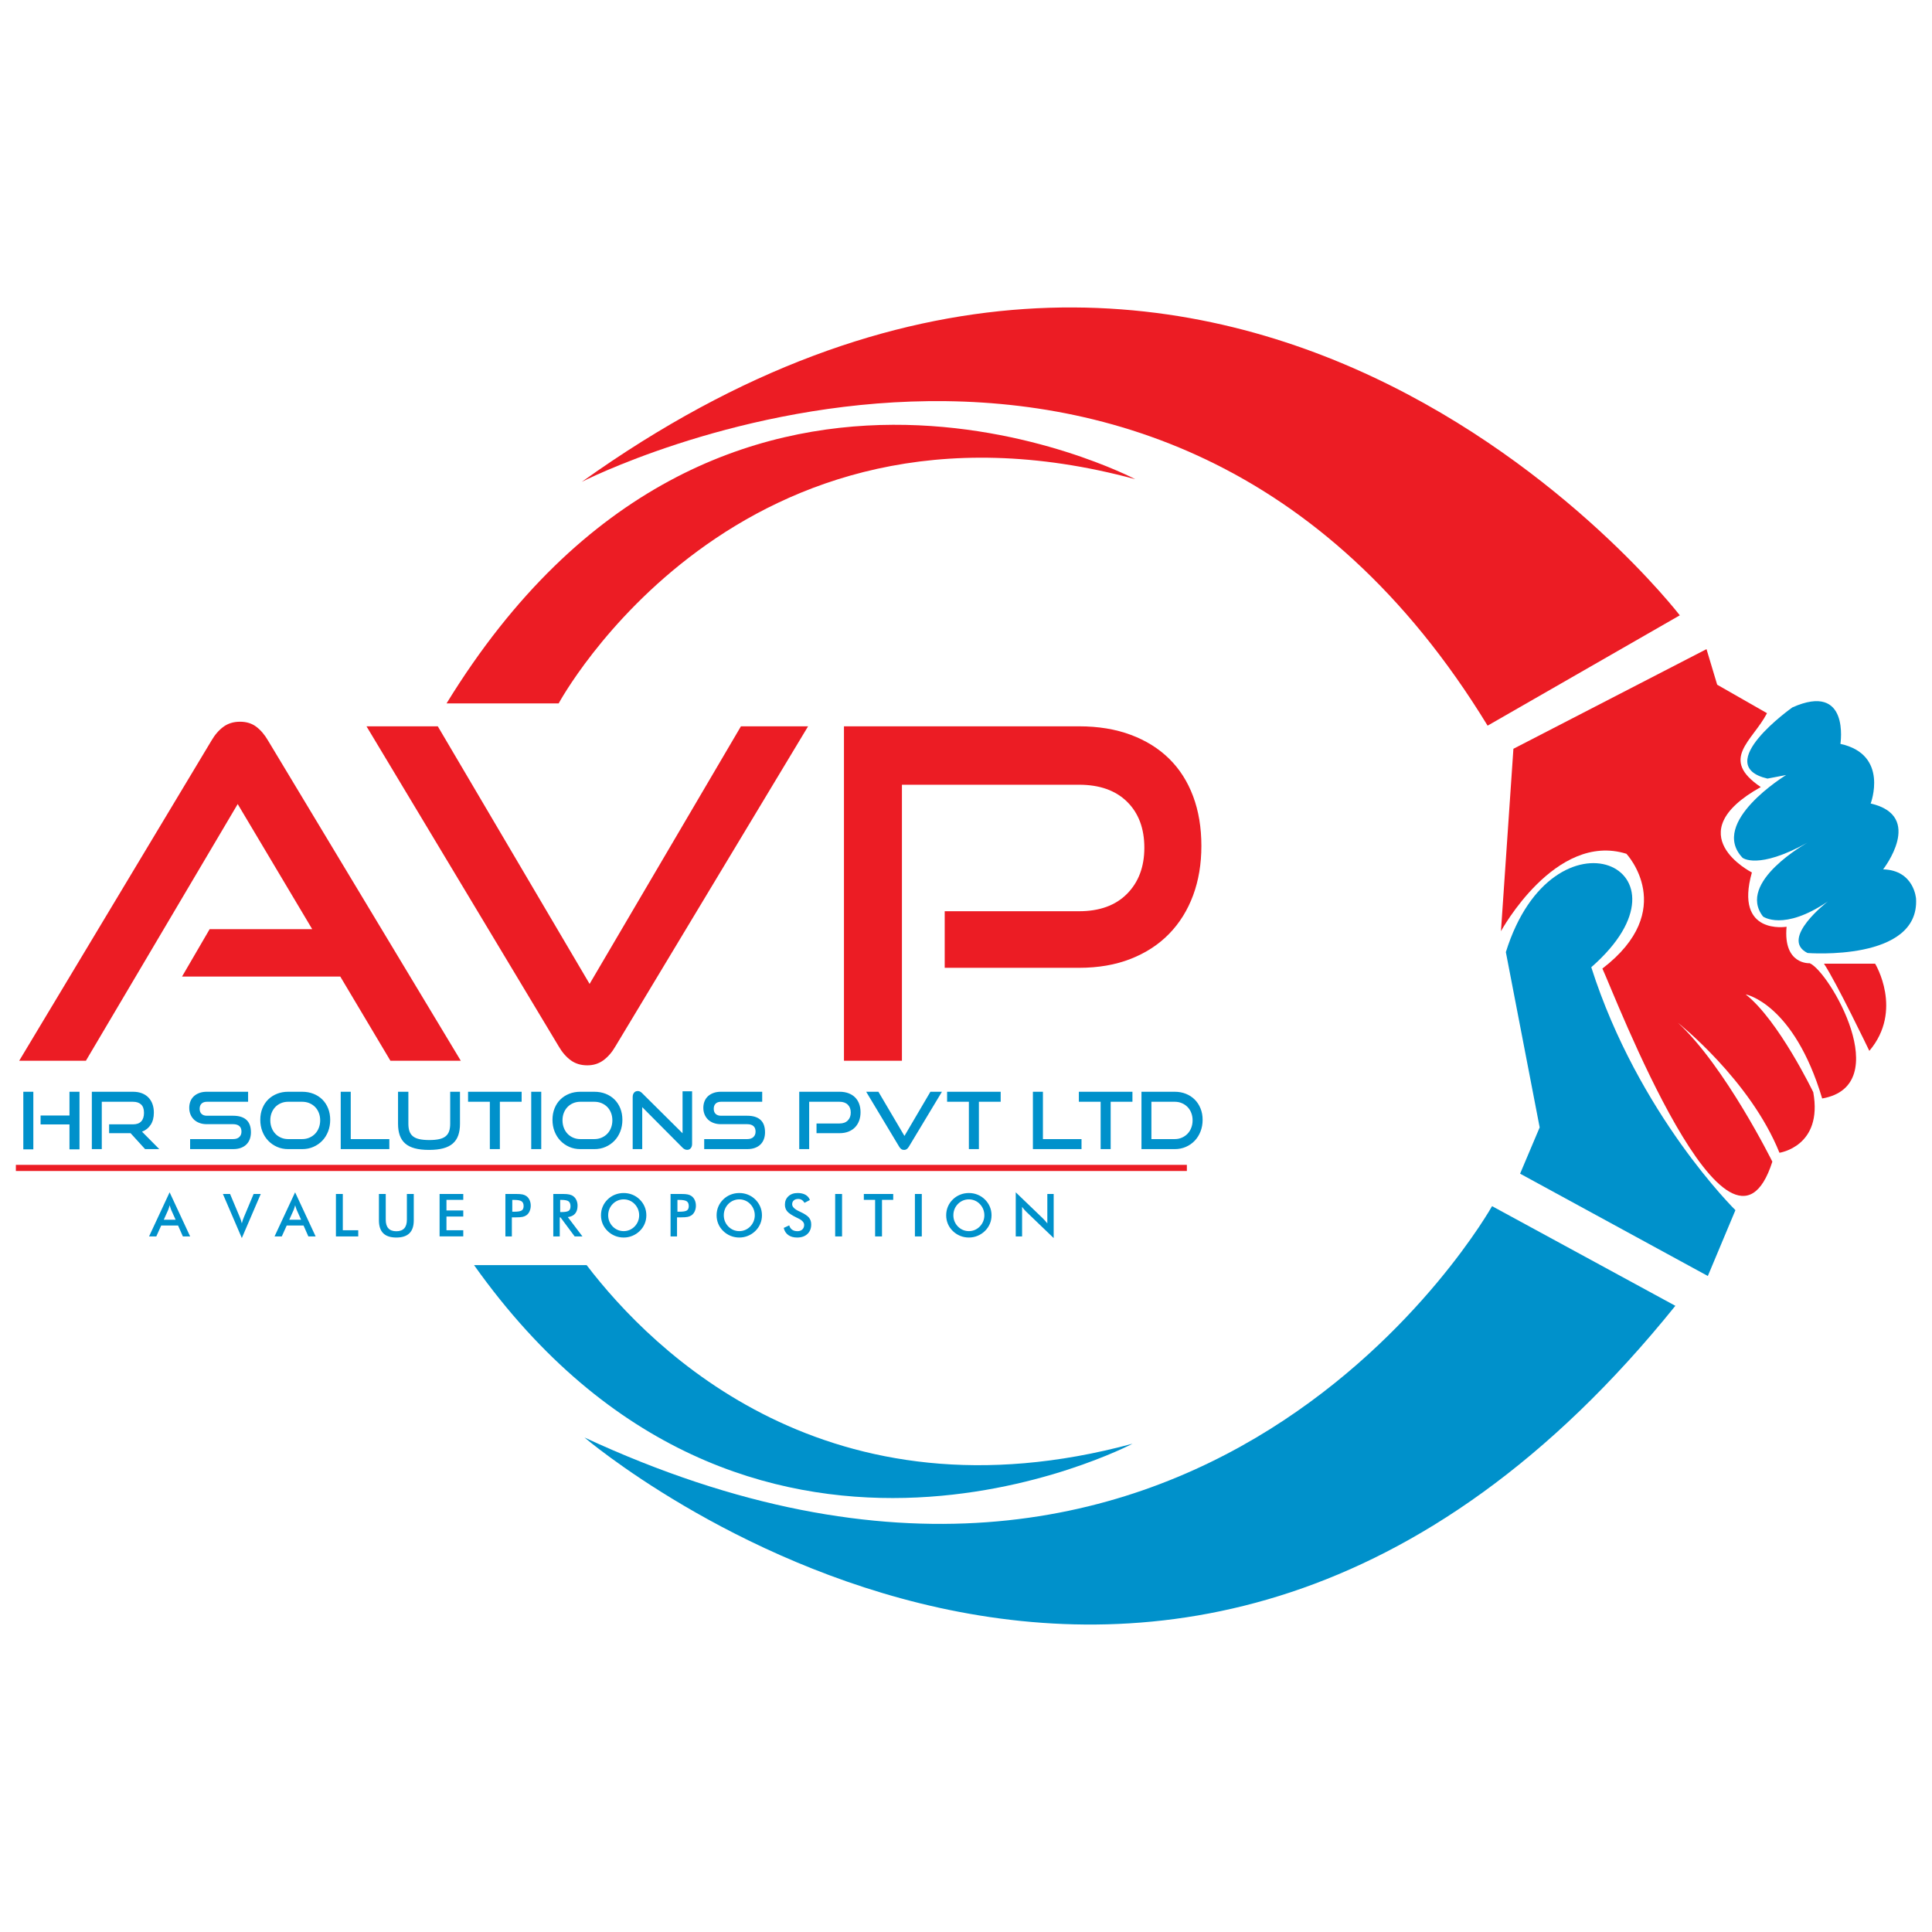 <?xml version="1.0" encoding="UTF-8"?>
<svg xmlns="http://www.w3.org/2000/svg" id="Layer_1" width="512" height="512" viewBox="0 0 512 512">
  <defs>
    <style>.cls-1,.cls-2,.cls-3,.cls-4{stroke-width:0px;}.cls-1,.cls-3{fill:#ec1c24;}.cls-2,.cls-3{fill-rule:evenodd;}.cls-2,.cls-4{fill:#0091cb;}</style>
  </defs>
  <path class="cls-3" d="m394.231,192.307l50.934-29.24S324.433,6.02,154.18,127.696c0,0,152.803-78.288,240.051,64.611"></path>
  <path class="cls-3" d="m118.338,186.412h29.712s47.397-87.956,152.802-59.423c0,0-110.357-58.244-182.514,59.423"></path>
  <path class="cls-2" d="m155.462,335.268c17.591,23.045,64.241,69.103,144.677,47.33,0,0-102.492,54.069-174.514-47.33h29.837Z"></path>
  <path class="cls-2" d="m443.987,346.052l-48.576-26.41s-76.873,137.239-240.522,61.309c0,0,154.689,132.052,289.099-34.899"></path>
  <path class="cls-3" d="m452.239,172.027l-51.17,26.41-3.301,48.34s14.384-26.41,33.249-20.515c0,0,13.913,14.856-6.367,30.419,3.211,6.831,33.671,86.741,45.039,51.17,0,0-12.498-25.231-24.995-36.785,0,0,19.1,15.091,26.882,34.428,0,0,11.554-1.651,8.961-16.035,0,0-9.197-19.1-17.921-25.939,0,0,12.733,2.358,20.279,27.589,19.553-3.414,1.882-33.669-3.301-35.843,0,0-7.074.471-6.131-9.668,0,0-13.912,2.358-9.196-14.384,0,0-20.044-10.14,2.358-22.637-11.022-7.423-2.284-12.06,1.651-19.572l-13.205-7.546-2.83-9.432Z"></path>
  <path class="cls-3" d="m483.366,255.384h13.559s7.546,12.38-1.533,23.109c0,0-8.725-18.157-12.026-23.109"></path>
  <path class="cls-2" d="m402.839,311.034l49.755,27.118,7.31-17.45s-25.703-25.231-38.2-64.375c29.908-26.169-10.076-44.292-22.637-4.008l8.96,46.454-5.188,12.262Z"></path>
  <path class="cls-2" d="m479.004,252.554s29.712,2.358,28.768-14.384c0,0-.472-7.546-8.725-7.782,0,0,11.083-14.148-3.301-17.45,0,0,4.952-12.969-8.017-15.799,0,0,2.594-16.506-12.733-9.668,0,0-21.694,15.327-6.603,18.864l4.952-.943s-20.515,12.498-11.554,21.93c0,0,4.008,3.301,17.214-4.009,0,0-18.877,10.435-11.79,19.572,0,0,5.423,4.008,17.214-4.009,0,0-12.969,9.904-5.424,13.677"></path>
  <path class="cls-1" d="m250.357,256.481v-14.994h35.596c5.445,0,9.691-1.544,12.739-4.632,3.047-3.088,4.571-7.152,4.571-12.19,0-5.12-1.524-9.183-4.571-12.19-3.048-3.007-7.294-4.51-12.739-4.51h-46.932v73.141h-15.36v-88.623h62.292c5.12,0,9.691.752,13.714,2.255,4.023,1.503,7.416,3.616,10.179,6.339,2.763,2.723,4.876,6.034,6.339,9.935,1.463,3.901,2.194,8.289,2.194,13.165,0,4.795-.731,9.163-2.194,13.104-1.463,3.942-3.576,7.335-6.339,10.179-2.763,2.844-6.156,5.059-10.179,6.644s-8.594,2.377-13.714,2.377h-35.596Zm-153.231-63.999h18.895l40.228,68.265,40.106-68.265h17.798l-51.077,84.844c-.894,1.544-1.95,2.763-3.169,3.657-1.219.894-2.641,1.341-4.267,1.341-1.707,0-3.169-.447-4.389-1.341-1.219-.894-2.275-2.113-3.169-3.657l-50.955-84.844Zm6.339,88.623l-13.287-22.308h-41.934l7.314-12.556h27.184l-19.748-33.157-40.228,68.022H5.089l50.955-84.844c.894-1.544,1.95-2.763,3.169-3.657,1.219-.894,2.682-1.341,4.389-1.341s3.149.447,4.327,1.341c1.178.894,2.215,2.113,3.109,3.657l51.077,84.844h-18.651Z"></path>
  <path class="cls-4" d="m311.305,301.872c.683,0,1.314-.125,1.892-.376.579-.251,1.08-.596,1.506-1.035.425-.439.756-.965.993-1.579.237-.613.355-1.276.355-1.987s-.118-1.37-.355-1.976c-.237-.606-.568-1.126-.993-1.558-.425-.432-.927-.77-1.506-1.014-.579-.244-1.209-.366-1.892-.366h-6.169v9.891h6.169Zm-8.804,2.656v-15.202h8.804c1.073,0,2.063.181,2.969.544.906.362,1.687.871,2.342,1.526.655.655,1.168,1.439,1.537,2.353.369.913.554,1.92.554,3.022s-.185,2.126-.554,3.074c-.369.948-.882,1.767-1.537,2.457s-1.436,1.234-2.342,1.631c-.906.398-1.896.596-2.969.596h-8.804Zm-10.82,0v-12.547h-5.771v-2.656h14.199v2.656h-5.771v12.547h-2.656Zm-17.95,0v-15.202h2.656v12.546h10.226v2.656h-12.881Zm-16.968,0v-12.547h-5.771v-2.656h14.199v2.656h-5.771v12.547h-2.656Zm-27.214-15.202h3.241l6.901,11.71,6.88-11.71h3.053l-8.762,14.554c-.153.265-.335.474-.544.627s-.453.23-.732.23c-.293,0-.544-.077-.753-.23-.209-.153-.39-.362-.544-.627l-8.741-14.554Zm-13.162,10.978v-2.572h6.106c.934,0,1.662-.265,2.185-.795.523-.53.784-1.227.784-2.091,0-.878-.261-1.575-.784-2.091-.523-.516-1.251-.774-2.185-.774h-8.051v12.547h-2.635v-15.202h10.685c.878,0,1.662.129,2.352.387.69.258,1.272.62,1.746,1.087.474.467.837,1.035,1.087,1.704.251.669.376,1.422.376,2.259,0,.823-.125,1.572-.376,2.248-.251.676-.613,1.258-1.087,1.746-.474.488-1.056.868-1.746,1.14-.69.272-1.474.408-2.352.408h-6.106Zm-29.765,4.224v-2.656h11.396c.711,0,1.258-.181,1.641-.544.384-.362.575-.843.575-1.443,0-.655-.192-1.147-.575-1.474-.383-.328-.93-.491-1.641-.491h-6.984c-.711,0-1.356-.108-1.934-.324-.579-.216-1.066-.516-1.464-.899-.398-.383-.704-.84-.92-1.37-.216-.53-.324-1.108-.324-1.736,0-.613.101-1.181.303-1.704.202-.523.502-.972.899-1.349.397-.376.889-.673,1.474-.889.586-.216,1.255-.324,2.007-.324h10.916v2.656h-10.916c-.613,0-1.087.164-1.422.491-.335.328-.502.784-.502,1.37s.171,1.039.512,1.359c.342.321.805.481,1.391.481h6.963c1.547,0,2.722.362,3.523,1.087.802.725,1.202,1.826,1.202,3.304,0,.641-.098,1.234-.293,1.777-.195.544-.488,1.014-.878,1.412-.39.397-.882.707-1.474.93-.593.223-1.286.335-2.081.335h-11.396Zm-16.424-11.125v11.125h-2.53v-13.801c0-.488.122-.875.366-1.161.244-.286.575-.429.993-.429.195,0,.384.042.565.126.181.084.369.223.565.418l10.727,10.644v-11.125h2.53v13.927c0,.502-.122.892-.366,1.171-.244.279-.561.418-.952.418-.432,0-.837-.188-1.213-.565l-10.685-10.748Zm-12.702,8.469c.697,0,1.338-.125,1.924-.376.586-.251,1.091-.596,1.516-1.035.425-.439.756-.965.993-1.579.237-.613.356-1.276.356-1.987s-.119-1.37-.356-1.976c-.237-.606-.568-1.126-.993-1.558-.425-.432-.931-.77-1.516-1.014-.586-.244-1.227-.366-1.924-.366h-3.701c-.683,0-1.314.122-1.893.366-.579.244-1.077.582-1.495,1.014-.418.432-.746.948-.983,1.547-.237.6-.355,1.262-.355,1.987,0,.711.118,1.373.355,1.987.237.613.565,1.139.983,1.579.418.439.916.784,1.495,1.035.579.251,1.209.376,1.893.376h3.701Zm-3.701,2.656c-1.06,0-2.039-.199-2.938-.596-.899-.397-1.68-.941-2.342-1.631-.662-.69-1.178-1.509-1.548-2.457-.369-.948-.554-1.972-.554-3.074,0-1.115.185-2.133.554-3.053.369-.92.885-1.704,1.548-2.352.662-.648,1.443-1.15,2.342-1.506.899-.355,1.879-.533,2.938-.533h3.701c1.101,0,2.109.181,3.022.544.913.362,1.697.871,2.353,1.526.655.655,1.164,1.439,1.526,2.353.362.913.544,1.92.544,3.022s-.185,2.126-.554,3.074c-.369.948-.885,1.767-1.547,2.457-.662.69-1.446,1.234-2.353,1.631-.906.398-1.903.596-2.99.596h-3.701Zm-13.015,0v-15.202h2.656v15.202h-2.656Zm-10.966,0v-12.547h-5.771v-2.656h14.199v2.656h-5.771v12.547h-2.656Zm-10.506-15.202h2.593v8.49c0,1.171-.153,2.192-.46,3.063-.307.871-.788,1.593-1.443,2.164-.655.572-1.502.997-2.541,1.276-1.039.279-2.297.418-3.775.418-1.464,0-2.715-.139-3.753-.418-1.039-.279-1.886-.704-2.541-1.276-.655-.572-1.136-1.293-1.443-2.164-.307-.871-.46-1.893-.46-3.063v-8.49h2.74v8.49c0,.767.094,1.422.282,1.966.188.544.495.99.92,1.338.425.348.993.603,1.704.763.711.16,1.589.241,2.635.241s1.924-.08,2.635-.241c.711-.16,1.279-.415,1.704-.763.425-.349.732-.795.92-1.338.188-.544.282-1.199.282-1.966v-8.49Zm-29.012,15.202v-15.202h2.656v12.546h10.226v2.656h-12.881Zm-10.234-2.656c.697,0,1.338-.125,1.924-.376.585-.251,1.091-.596,1.516-1.035.425-.439.756-.965.993-1.579.237-.613.356-1.276.356-1.987s-.119-1.37-.356-1.976c-.237-.606-.568-1.126-.993-1.558-.425-.432-.931-.77-1.516-1.014-.586-.244-1.227-.366-1.924-.366h-3.701c-.683,0-1.314.122-1.893.366-.579.244-1.077.582-1.495,1.014-.418.432-.746.948-.983,1.547-.237.6-.355,1.262-.355,1.987,0,.711.118,1.373.355,1.987.237.613.565,1.139.983,1.579.418.439.916.784,1.495,1.035.579.251,1.209.376,1.893.376h3.701Zm-3.701,2.656c-1.06,0-2.039-.199-2.938-.596-.899-.397-1.68-.941-2.342-1.631-.662-.69-1.178-1.509-1.548-2.457-.369-.948-.554-1.972-.554-3.074,0-1.115.185-2.133.554-3.053.369-.92.885-1.704,1.548-2.352.662-.648,1.443-1.15,2.342-1.506.899-.355,1.879-.533,2.938-.533h3.701c1.101,0,2.109.181,3.022.544.913.362,1.697.871,2.353,1.526.655.655,1.164,1.439,1.526,2.353.362.913.544,1.92.544,3.022s-.185,2.126-.554,3.074c-.369.948-.885,1.767-1.547,2.457-.662.69-1.446,1.234-2.353,1.631-.906.398-1.903.596-2.99.596h-3.701Zm-25.98,0v-2.656h11.396c.711,0,1.258-.181,1.641-.544.383-.362.575-.843.575-1.443,0-.655-.192-1.147-.575-1.474-.383-.328-.93-.491-1.641-.491h-6.984c-.711,0-1.356-.108-1.934-.324-.579-.216-1.066-.516-1.464-.899-.397-.383-.704-.84-.92-1.37-.216-.53-.324-1.108-.324-1.736,0-.613.101-1.181.303-1.704.202-.523.502-.972.899-1.349.397-.376.889-.673,1.474-.889.586-.216,1.255-.324,2.007-.324h10.916v2.656h-10.916c-.613,0-1.087.164-1.422.491s-.502.784-.502,1.37.171,1.039.512,1.359c.342.321.805.481,1.391.481h6.963c1.547,0,2.722.362,3.524,1.087.802.725,1.202,1.826,1.202,3.304,0,.641-.098,1.234-.293,1.777-.195.544-.488,1.014-.878,1.412-.39.397-.882.707-1.474.93-.593.223-1.286.335-2.081.335h-11.396Zm-11.928,0l-3.848-4.224h-5.688v-2.342h6.336c.962,0,1.687-.261,2.175-.784.488-.523.732-1.279.732-2.269s-.254-1.725-.763-2.206c-.509-.481-1.223-.721-2.143-.721h-8.281v12.547h-2.635v-15.202h10.916c.864,0,1.638.129,2.321.387.683.258,1.262.627,1.736,1.108.474.481.837,1.063,1.087,1.746.251.683.376,1.45.376,2.3,0,1.269-.275,2.332-.826,3.189-.551.857-1.321,1.474-2.311,1.851l4.58,4.621h-3.764Zm-32.275.063v-15.265h2.656v15.265h-2.656Zm12.233,0v-6.608h-7.654v-2.363h7.654v-6.294h2.656v15.265h-2.656Z"></path>
  <path class="cls-4" d="m269.183,327.66v-11.688l7.147,6.872c.194.194.391.401.593.621.199.22.409.469.629.745v-7.797h1.683v11.688l-7.286-7c-.194-.191-.383-.391-.564-.601-.184-.21-.354-.43-.519-.661v7.821h-1.683Zm-6.416-5.6c0,.8-.149,1.555-.448,2.265-.302.713-.737,1.348-1.311,1.906-.577.559-1.23.986-1.958,1.282-.726.296-1.489.446-2.286.446-.81,0-1.581-.149-2.318-.448-.734-.302-1.382-.726-1.945-1.28-.574-.558-1.01-1.19-1.306-1.898-.296-.705-.446-1.463-.446-2.273,0-.805.149-1.563.446-2.273.296-.713.732-1.35,1.306-1.914.574-.559,1.224-.983,1.951-1.274.726-.291,1.497-.438,2.312-.438.808,0,1.573.147,2.299.438.724.291,1.374.716,1.946,1.274.574.569,1.009,1.211,1.311,1.924.299.716.448,1.468.448,2.263Zm-1.903,0c0-.569-.105-1.109-.312-1.62-.207-.511-.506-.968-.894-1.366-.38-.396-.818-.697-1.316-.91-.501-.212-1.028-.32-1.578-.32-.553,0-1.08.105-1.581.315-.498.21-.944.514-1.332.915-.388.394-.687.847-.891,1.358-.204.511-.307,1.054-.307,1.628,0,.569.102,1.107.307,1.613.205.506.503.96.891,1.358.388.401.831.705,1.329.915.496.21,1.025.315,1.584.315.548,0,1.067-.105,1.563-.315.493-.21.939-.514,1.332-.915.388-.399.687-.852.894-1.361.207-.511.312-1.046.312-1.61Zm-18.403,5.6v-11.248h1.825v11.248h-1.825Zm-8.723-9.691v9.691h-1.825v-9.691h-2.989v-1.557h7.787v1.557h-2.973Zm-12.409,9.691v-11.248h1.825v11.248h-1.825Zm-13.631-2.252l1.458-.674c.139.501.393.884.763,1.146.367.265.839.396,1.413.396.545,0,.975-.152,1.298-.454.32-.301.48-.705.48-1.211,0-.661-.548-1.251-1.647-1.767-.155-.076-.273-.134-.354-.168-1.24-.606-2.066-1.151-2.478-1.641-.412-.49-.619-1.088-.619-1.793,0-.918.312-1.66.933-2.229.621-.569,1.439-.852,2.449-.852.829,0,1.523.16,2.082.48.558.32.944.779,1.159,1.377l-1.426.739c-.226-.354-.472-.613-.742-.776-.27-.165-.579-.246-.928-.246-.49,0-.883.128-1.172.386-.291.254-.435.598-.435,1.028,0,.677.637,1.308,1.909,1.89.097.047.173.084.231.108,1.112.514,1.875,1.015,2.289,1.502.414.49.621,1.101.621,1.833,0,1.065-.336,1.911-1.007,2.538-.671.627-1.579.941-2.721.941-.957,0-1.741-.22-2.354-.661-.611-.441-1.012-1.07-1.201-1.89Zm-5.771-3.348c0,.8-.149,1.555-.448,2.265-.302.713-.737,1.348-1.311,1.906-.577.559-1.23.986-1.958,1.282-.726.296-1.489.446-2.286.446-.81,0-1.581-.149-2.318-.448-.734-.302-1.382-.726-1.945-1.28-.574-.558-1.009-1.19-1.306-1.898-.296-.705-.446-1.463-.446-2.273,0-.805.149-1.563.446-2.273.296-.713.732-1.35,1.306-1.914.574-.559,1.224-.983,1.951-1.274.726-.291,1.497-.438,2.312-.438.808,0,1.573.147,2.299.438.724.291,1.374.716,1.945,1.274.574.569,1.009,1.211,1.311,1.924.299.716.448,1.468.448,2.263Zm-1.903,0c0-.569-.105-1.109-.312-1.62-.207-.511-.506-.968-.894-1.366-.38-.396-.818-.697-1.316-.91-.501-.212-1.028-.32-1.578-.32-.553,0-1.08.105-1.581.315-.498.21-.944.514-1.332.915-.388.394-.687.847-.891,1.358-.204.511-.307,1.054-.307,1.628,0,.569.102,1.107.307,1.613.205.506.503.96.891,1.358.388.401.831.705,1.329.915.495.21,1.025.315,1.584.315.548,0,1.067-.105,1.563-.315.493-.21.939-.514,1.332-.915.388-.399.687-.852.894-1.361.207-.511.312-1.046.312-1.61Zm-20.605.551v5.05h-1.715v-11.248h2.763c.821,0,1.424.045,1.812.134.385.089.724.239,1.012.443.354.26.629.614.831,1.054.199.443.299.931.299,1.463,0,.535-.1,1.025-.299,1.476-.202.451-.477.805-.831,1.059-.288.204-.627.351-1.012.438-.388.086-.991.131-1.812.131h-1.049Zm.11-1.494h.469c1.015,0,1.691-.11,2.029-.33.338-.22.506-.608.506-1.167,0-.598-.181-1.02-.543-1.266-.359-.244-1.025-.367-1.993-.367h-.469v3.131Zm-8.241.944c0,.8-.149,1.555-.448,2.265-.301.713-.737,1.348-1.311,1.906-.577.559-1.23.986-1.958,1.282-.726.296-1.489.446-2.286.446-.81,0-1.581-.149-2.318-.448-.734-.302-1.382-.726-1.945-1.28-.574-.558-1.009-1.19-1.306-1.898-.296-.705-.446-1.463-.446-2.273,0-.805.149-1.563.446-2.273.296-.713.732-1.35,1.306-1.914.574-.559,1.224-.983,1.951-1.274.726-.291,1.497-.438,2.312-.438.808,0,1.573.147,2.299.438.724.291,1.374.716,1.945,1.274.574.569,1.01,1.211,1.311,1.924.299.716.448,1.468.448,2.263Zm-1.903,0c0-.569-.105-1.109-.312-1.62-.207-.511-.506-.968-.894-1.366-.38-.396-.818-.697-1.316-.91-.501-.212-1.028-.32-1.578-.32-.553,0-1.08.105-1.581.315-.498.21-.944.514-1.332.915-.388.394-.687.847-.891,1.358-.204.511-.307,1.054-.307,1.628,0,.569.102,1.107.307,1.613.205.506.503.96.891,1.358.388.401.831.705,1.329.915.496.21,1.025.315,1.584.315.548,0,1.067-.105,1.563-.315.493-.21.939-.514,1.332-.915.388-.399.687-.852.894-1.361.207-.511.312-1.046.312-1.61Zm-21.043.566v5.034h-1.715v-11.248h2.549c.747,0,1.327.05,1.741.147.412.097.763.257,1.054.482.349.273.616.624.807,1.054.189.43.283.899.283,1.413,0,.899-.217,1.605-.653,2.116-.435.509-1.078.815-1.927.918l3.87,5.118h-2.061l-3.744-5.034h-.204Zm.11-1.416h.333c.967,0,1.61-.113,1.927-.338.317-.226.477-.624.477-1.198,0-.619-.17-1.054-.511-1.308-.341-.254-.973-.38-1.893-.38h-.333v3.225Zm-12.803,1.4v5.05h-1.715v-11.248h2.763c.821,0,1.424.045,1.812.134.385.089.724.239,1.012.443.354.26.629.614.831,1.054.199.443.299.931.299,1.463,0,.535-.1,1.025-.299,1.476-.202.451-.477.805-.831,1.059-.288.204-.627.351-1.012.438-.388.086-.991.131-1.812.131h-1.049Zm.11-1.494h.469c1.015,0,1.691-.11,2.029-.33.338-.22.506-.608.506-1.167,0-.598-.181-1.02-.543-1.266-.359-.244-1.025-.367-1.993-.367h-.469v3.131Zm-19.266,6.544v-11.248h6.277v1.557h-4.452v2.816h4.452v1.605h-4.452v3.634h4.452v1.636h-6.277Zm-16.075-11.248h1.809v6.83c0,1.012.233,1.775.703,2.284.469.511,1.169.766,2.103.766.926,0,1.623-.254,2.092-.766.469-.509.703-1.272.703-2.284v-6.83h1.825v6.998c0,1.521-.383,2.661-1.151,3.416-.768.755-1.927,1.133-3.474,1.133s-2.7-.378-3.463-1.13c-.763-.753-1.146-1.893-1.146-3.419v-6.998Zm-11.395,11.248v-11.248h1.825v9.612h4.09v1.636h-5.915Zm-7.308,0l-1.274-2.894h-4.457l-1.306,2.894h-1.919l5.446-11.688,5.44,11.688h-1.93Zm-5.055-4.421h3.136l-1.154-2.564c-.066-.163-.136-.351-.207-.564-.071-.212-.144-.448-.215-.711-.06.246-.126.474-.197.687-.068.212-.139.409-.21.587l-1.154,2.564Zm-12.572,4.861l-5.021-11.688h1.901l2.519,5.994c.149.346.273.669.37.962.097.296.173.577.231.842.066-.281.149-.572.252-.876.102-.301.223-.611.362-.928l2.512-5.994h1.89l-5.016,11.688Zm-15.629-.44l-1.274-2.894h-4.457l-1.306,2.894h-1.919l5.446-11.688,5.44,11.688h-1.93Zm-5.055-4.421h3.136l-1.154-2.564c-.066-.163-.136-.351-.207-.564-.071-.212-.144-.448-.215-.711-.06.246-.126.474-.197.687-.068.212-.139.409-.21.587l-1.154,2.564Z"></path>
  <rect class="cls-1" x="4.206" y="308.699" width="310.325" height="1.626"></rect>
</svg>
